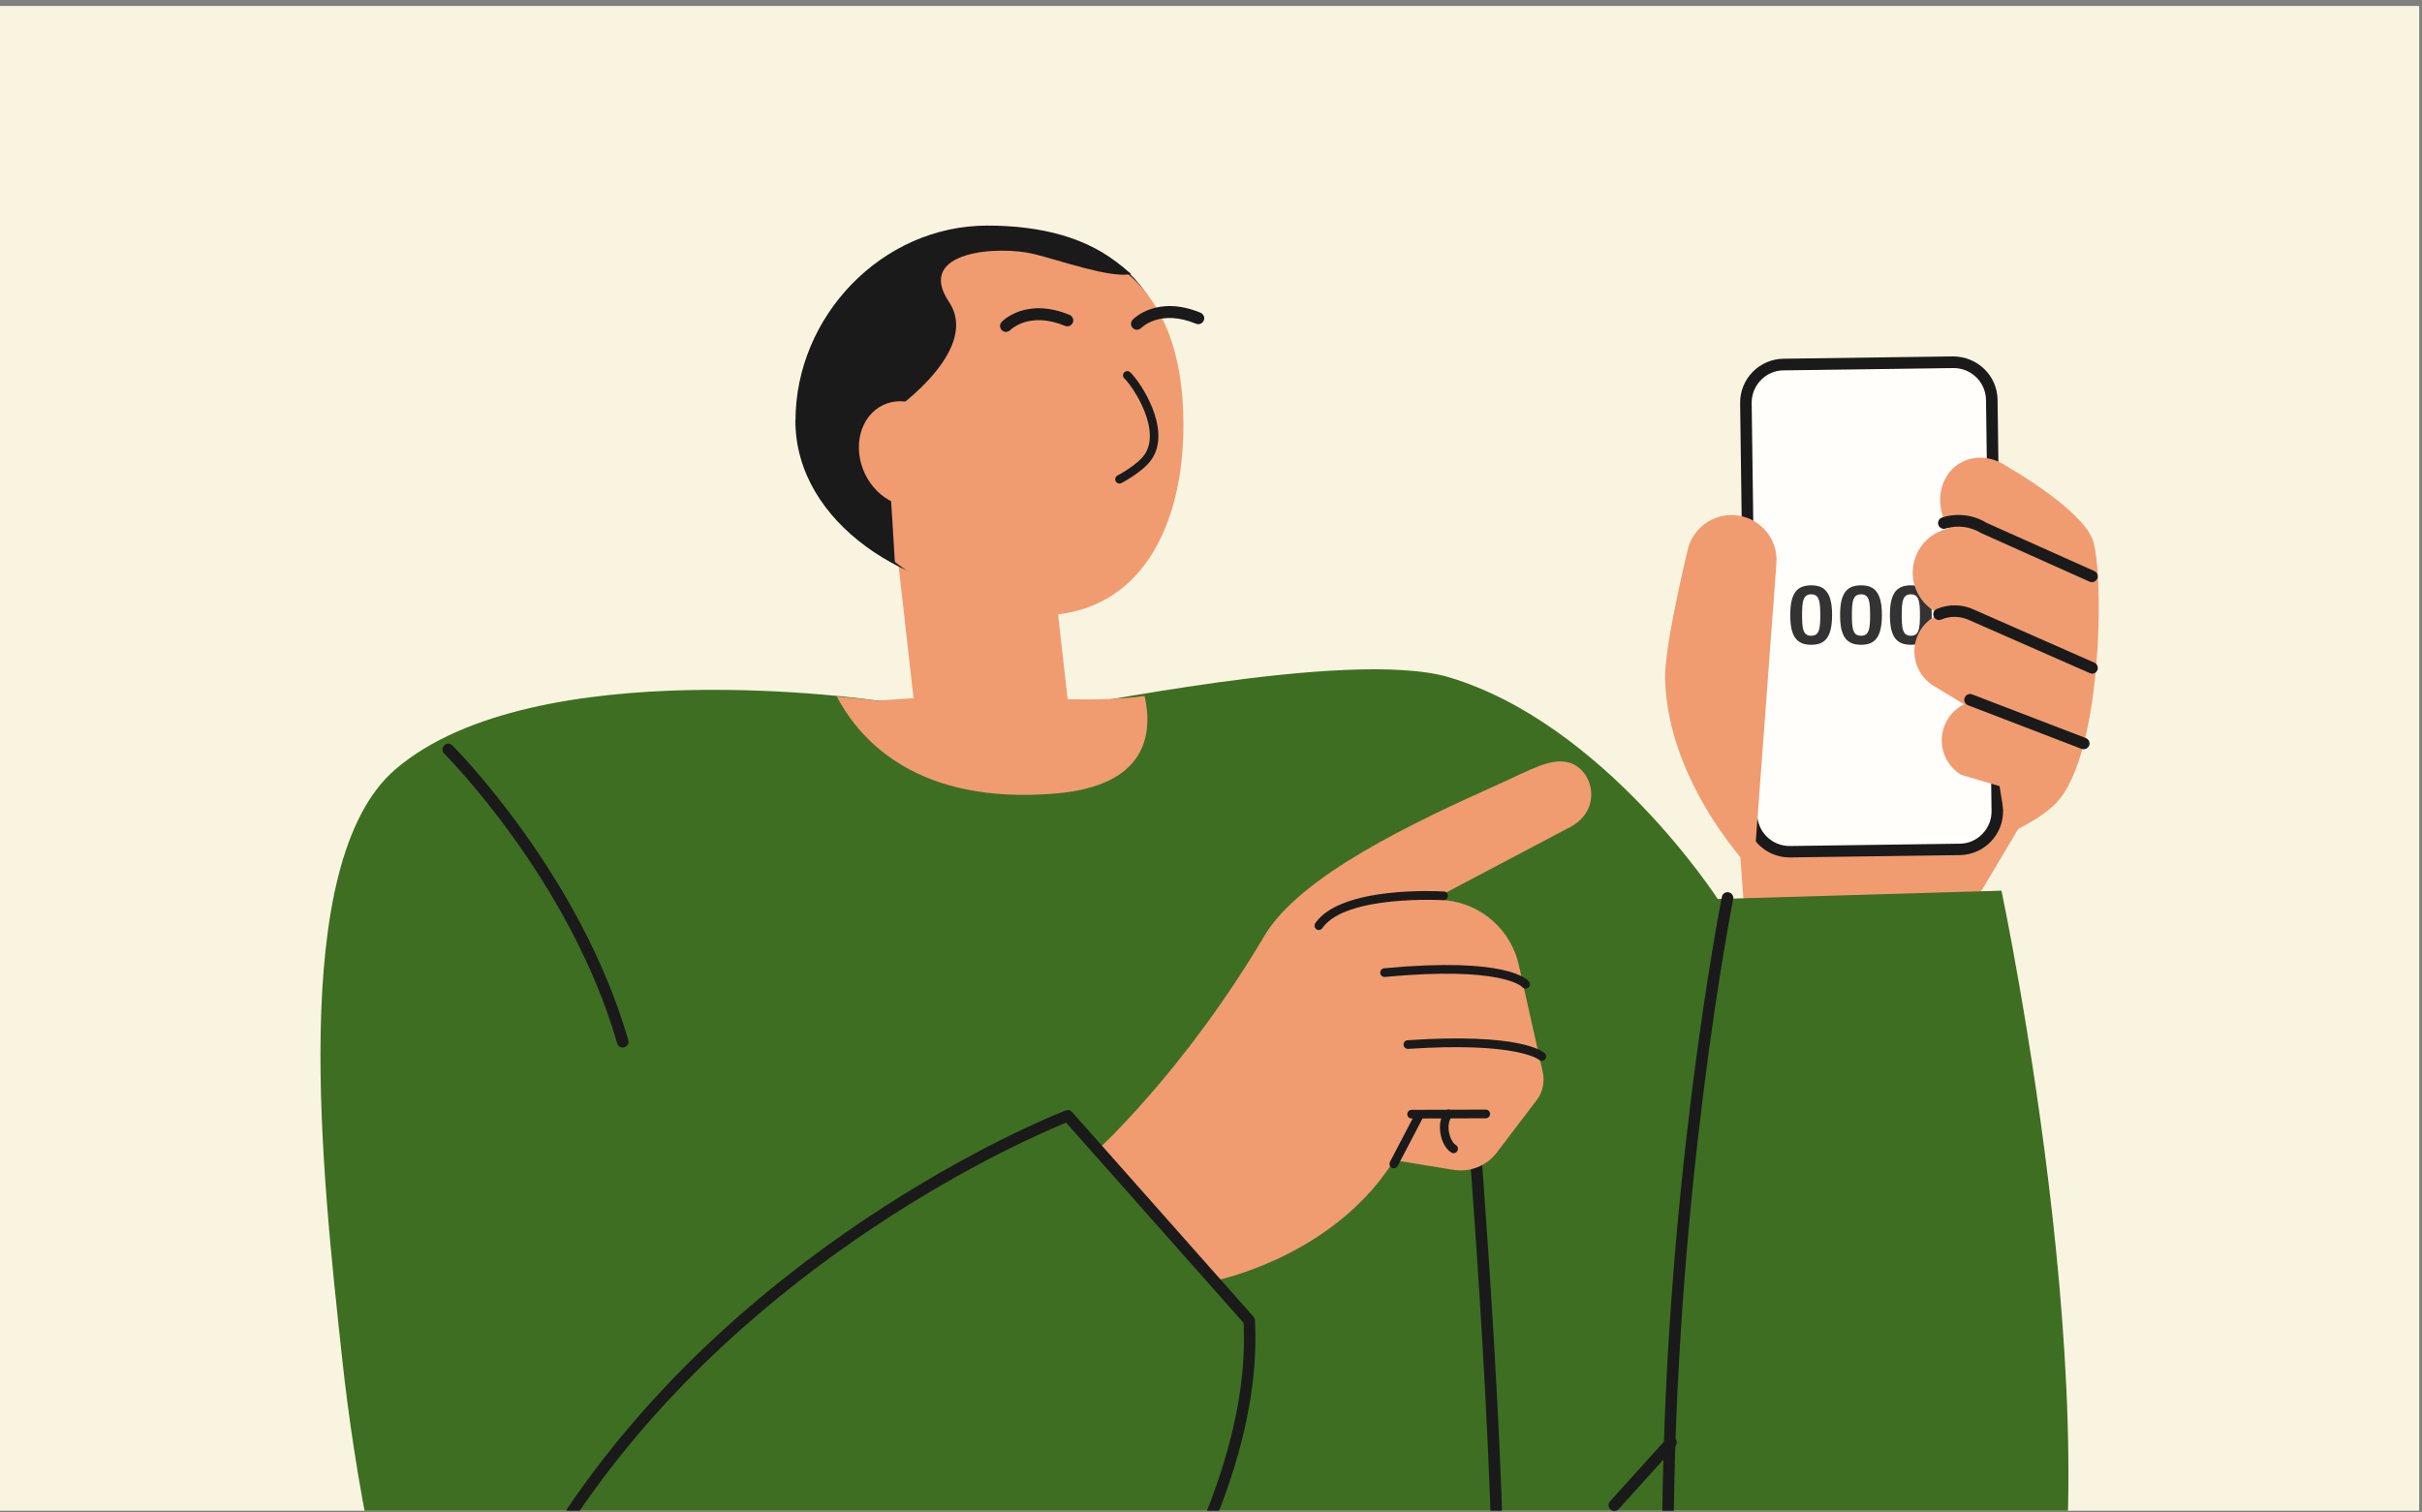 <svg width="301" height="188" viewBox="0 0 301 188" fill="none" xmlns="http://www.w3.org/2000/svg">
<rect x="0" y="0" width="301" height="188" fill="#808080" stroke="none"/>
<g clip-path="url(#clip0_1423_16125)">
<rect width="300.651" height="187.038" transform="translate(0 0.742)" fill="#F9F4E0"/>
<path d="M251.911 101.198L241.577 118.594L216.818 113.901L214.693 84.089L255.743 88.137L251.911 101.198Z" fill="#F09C70"/>
<path d="M129.896 62.193L110.998 64.323L114.37 94.246L133.269 92.116L129.896 62.193Z" fill="#F09C70"/>
<path d="M98.864 52.268C98.864 39.393 109.543 28.04 122.705 28.04C135.866 28.04 146.545 33.81 146.545 52.268C146.545 65.143 139.469 73.97 126.307 73.97C113.145 73.97 98.85 65.143 98.85 52.268H98.864Z" fill="#1A1A1A"/>
<path d="M101.519 52.828C101.519 40.24 111.724 29.16 124.298 29.16C136.871 29.16 147.076 34.8 147.076 52.828C147.076 65.416 141.737 76.496 129.163 76.496C116.59 76.496 101.505 65.416 101.505 52.828H101.519Z" fill="#F09C70"/>
<path d="M133.168 87.605C131.532 88.495 167.558 80.457 180.088 84.189C199.393 89.959 213.474 111.747 213.474 111.747L248.739 110.714C248.739 110.714 264.198 183.714 252.974 214.745C245.625 235.084 235.549 240.638 222.703 241.184C201.661 242.074 186.16 211.817 186.16 211.817L184.825 226.845L127.584 224.749C127.584 224.749 105.71 247.944 85.372 247.944C55.704 247.944 45.47 196.187 42.513 168.787C40.131 146.654 35.581 107.183 49.188 95.586C66.54 80.787 108.954 87.074 108.954 87.074C108.954 87.074 134.79 86.715 133.153 87.605H133.168Z" fill="#3E6E22"/>
<path d="M185.987 212.163C185.987 212.163 185.958 212.163 185.944 212.163C185.542 212.134 185.255 211.789 185.269 211.402C186.576 191.379 182.27 138.445 182.227 137.914C182.198 137.512 182.485 137.167 182.887 137.139C183.289 137.124 183.633 137.397 183.662 137.799C183.705 138.33 188.025 191.365 186.705 211.502C186.676 211.876 186.36 212.177 185.987 212.177V212.163Z" fill="#1A1A1A"/>
<path d="M207.274 193.532C206.872 193.532 206.557 193.216 206.557 192.814C206.557 148.937 213.92 111.848 213.992 111.475C214.063 111.087 214.451 110.829 214.838 110.915C215.226 110.987 215.484 111.375 215.398 111.762C215.326 112.135 207.992 149.095 207.992 192.814C207.992 193.216 207.676 193.532 207.274 193.532Z" fill="#1A1A1A"/>
<path d="M200.628 187.819C200.456 187.819 200.284 187.762 200.155 187.633C199.853 187.36 199.839 186.915 200.097 186.614L207.13 178.82C207.403 178.518 207.848 178.504 208.149 178.762C208.436 179.021 208.465 179.48 208.207 179.781L201.174 187.575C201.03 187.733 200.843 187.805 200.643 187.805L200.628 187.819Z" fill="#1A1A1A"/>
<path d="M77.393 130.206C77.077 130.206 76.79 130.005 76.704 129.689C70.819 109.322 55.361 93.835 55.203 93.677C54.916 93.404 54.916 92.945 55.203 92.658C55.475 92.371 55.935 92.371 56.222 92.658C56.38 92.816 72.096 108.561 78.082 129.287C78.196 129.675 77.967 130.062 77.594 130.177C77.522 130.191 77.464 130.206 77.393 130.206Z" fill="#1A1A1A"/>
<path d="M131.244 98.629C142.526 97.653 143.301 91.251 142.253 86.515C136.44 87.319 127.24 86.787 127.742 86.515C129.378 85.625 108.968 87.089 108.968 87.089C108.968 87.089 107.117 86.831 104.002 86.587C106.959 92.199 114.193 100.093 131.259 98.629H131.244Z" fill="#F09C70"/>
<path d="M140.574 34.068C136.397 30.264 130.584 28.786 124.154 28.786C111.451 28.786 101.16 39.967 101.16 52.67C101.16 59.344 105.38 65.602 111.222 70.037C110.877 63.793 110.03 51.794 110.03 51.794C110.03 51.794 122.173 43.843 117.925 37.513C113.69 31.169 124.125 30.508 128.489 31.571C131.718 32.36 138.005 34.613 140.574 34.068Z" fill="#1A1A1A"/>
<path d="M116.605 52.283C114.294 49.484 110.606 49.068 108.367 51.336C106.142 53.603 106.199 57.708 108.524 60.507C110.835 63.306 114.524 63.722 116.763 61.455C118.988 59.187 118.93 55.082 116.605 52.283Z" fill="#F09C70"/>
<path d="M242.739 44.999L221.656 45.282C219.04 45.317 216.948 47.466 216.984 50.082L217.67 101.16C217.705 103.776 219.854 105.868 222.47 105.833L243.553 105.549C246.168 105.514 248.26 103.365 248.225 100.75L247.539 49.671C247.504 47.056 245.355 44.964 242.739 44.999Z" fill="#FFFEFA"/>
<path d="M225.094 80.149C224.663 80.149 224.285 80.087 223.959 79.962C223.632 79.83 223.358 79.621 223.136 79.337C222.921 79.045 222.758 78.663 222.647 78.192C222.543 77.719 222.49 77.14 222.49 76.453C222.49 75.758 222.543 75.179 222.647 74.714C222.758 74.242 222.921 73.86 223.136 73.569C223.358 73.277 223.632 73.069 223.959 72.944C224.285 72.819 224.663 72.756 225.094 72.756C225.531 72.756 225.909 72.819 226.228 72.944C226.548 73.069 226.815 73.277 227.03 73.569C227.252 73.86 227.415 74.242 227.52 74.714C227.631 75.179 227.686 75.758 227.686 76.453C227.686 77.14 227.631 77.719 227.52 78.192C227.415 78.663 227.252 79.045 227.03 79.337C226.815 79.621 226.548 79.83 226.228 79.962C225.909 80.087 225.531 80.149 225.094 80.149ZM225.094 79.025C225.399 79.025 225.631 78.945 225.791 78.785C225.951 78.618 226.062 78.368 226.124 78.035C226.187 77.702 226.218 77.286 226.218 76.786V76.14C226.218 75.634 226.187 75.214 226.124 74.88C226.062 74.54 225.951 74.287 225.791 74.12C225.631 73.954 225.399 73.871 225.094 73.871C224.788 73.871 224.552 73.954 224.386 74.12C224.226 74.287 224.115 74.537 224.052 74.87C223.99 75.196 223.959 75.613 223.959 76.12V76.765C223.959 77.272 223.99 77.695 224.052 78.035C224.115 78.368 224.226 78.618 224.386 78.785C224.552 78.945 224.788 79.025 225.094 79.025ZM231.286 80.149C230.856 80.149 230.477 80.087 230.151 79.962C229.825 79.83 229.551 79.621 229.328 79.337C229.113 79.045 228.95 78.663 228.839 78.192C228.735 77.719 228.683 77.14 228.683 76.453C228.683 75.758 228.735 75.179 228.839 74.714C228.95 74.242 229.113 73.86 229.328 73.569C229.551 73.277 229.825 73.069 230.151 72.944C230.477 72.819 230.856 72.756 231.286 72.756C231.723 72.756 232.102 72.819 232.421 72.944C232.74 73.069 233.007 73.277 233.223 73.569C233.445 73.86 233.608 74.242 233.712 74.714C233.823 75.179 233.879 75.758 233.879 76.453C233.879 77.14 233.823 77.719 233.712 78.192C233.608 78.663 233.445 79.045 233.223 79.337C233.007 79.621 232.74 79.83 232.421 79.962C232.102 80.087 231.723 80.149 231.286 80.149ZM231.286 79.025C231.591 79.025 231.824 78.945 231.984 78.785C232.143 78.618 232.254 78.368 232.317 78.035C232.379 77.702 232.41 77.286 232.41 76.786V76.14C232.41 75.634 232.379 75.214 232.317 74.88C232.254 74.54 232.143 74.287 231.984 74.12C231.824 73.954 231.591 73.871 231.286 73.871C230.981 73.871 230.744 73.954 230.578 74.12C230.418 74.287 230.307 74.537 230.245 74.87C230.182 75.196 230.151 75.613 230.151 76.12V76.765C230.151 77.272 230.182 77.695 230.245 78.035C230.307 78.368 230.418 78.618 230.578 78.785C230.744 78.945 230.981 79.025 231.286 79.025ZM237.478 80.149C237.048 80.149 236.67 80.087 236.343 79.962C236.017 79.83 235.743 79.621 235.521 79.337C235.306 79.045 235.143 78.663 235.031 78.192C234.927 77.719 234.875 77.14 234.875 76.453C234.875 75.758 234.927 75.179 235.031 74.714C235.143 74.242 235.306 73.86 235.521 73.569C235.743 73.277 236.017 73.069 236.343 72.944C236.67 72.819 237.048 72.756 237.478 72.756C237.916 72.756 238.294 72.819 238.613 72.944C238.933 73.069 239.2 73.277 239.415 73.569C239.637 73.86 239.8 74.242 239.904 74.714C240.015 75.179 240.071 75.758 240.071 76.453C240.071 77.14 240.015 77.719 239.904 78.192C239.8 78.663 239.637 79.045 239.415 79.337C239.2 79.621 238.933 79.83 238.613 79.962C238.294 80.087 237.916 80.149 237.478 80.149ZM237.478 79.025C237.784 79.025 238.016 78.945 238.176 78.785C238.336 78.618 238.447 78.368 238.509 78.035C238.572 77.702 238.603 77.286 238.603 76.786V76.14C238.603 75.634 238.572 75.214 238.509 74.88C238.447 74.54 238.336 74.287 238.176 74.12C238.016 73.954 237.784 73.871 237.478 73.871C237.173 73.871 236.937 73.954 236.77 74.12C236.611 74.287 236.5 74.537 236.437 74.87C236.375 75.196 236.343 75.613 236.343 76.12V76.765C236.343 77.272 236.375 77.695 236.437 78.035C236.5 78.368 236.611 78.618 236.77 78.785C236.937 78.945 237.173 79.025 237.478 79.025Z" fill="#333333"/>
<path d="M222.401 106.58C219.43 106.58 216.99 104.184 216.947 101.198L216.258 50.115C216.244 48.666 216.789 47.288 217.808 46.24C218.827 45.192 220.191 44.618 221.641 44.589L242.725 44.302C245.739 44.316 248.208 46.67 248.251 49.685L248.94 100.767C248.955 102.217 248.409 103.595 247.39 104.643C246.371 105.691 245.007 106.265 243.558 106.293L222.459 106.58C222.459 106.58 222.416 106.58 222.387 106.58H222.401ZM242.811 45.752C242.811 45.752 242.768 45.752 242.754 45.752L221.655 46.039C220.578 46.039 219.574 46.484 218.827 47.259C218.081 48.034 217.679 49.039 217.693 50.115L218.382 101.198C218.411 103.394 220.205 105.16 222.401 105.16C222.416 105.16 222.43 105.16 222.459 105.16L243.543 104.872C244.62 104.872 245.625 104.428 246.371 103.652C247.117 102.877 247.519 101.873 247.505 100.796L246.816 49.713C246.787 47.517 244.993 45.752 242.797 45.752H242.811Z" fill="#1A1A1A"/>
<path d="M255.542 99.806L243.715 96.304C241.662 95.055 240.787 92.515 241.633 90.261C242.681 87.491 245.882 86.214 248.537 87.52L257.479 92.457L255.556 99.806H255.542Z" fill="#F09C70"/>
<path d="M217.924 108.375L220.766 70.066C220.981 67.382 219.273 64.942 216.675 64.224C213.489 63.349 210.245 65.401 209.671 68.659C209.671 68.659 206.829 80.371 206.929 84.362C207.274 97.624 217.91 108.389 217.91 108.389L217.924 108.375Z" fill="#F09C70"/>
<path d="M166.969 110.599L179.686 111.905C184.135 112.364 187.795 115.608 188.757 119.971L191.728 133.262C192.001 134.482 191.728 135.774 190.967 136.764L186.015 143.266C184.738 144.946 182.642 145.764 180.561 145.405L172.595 144.099L166.969 110.584V110.599Z" fill="#F09C70"/>
<path d="M150.334 159.328L136.325 143.008C136.325 143.008 147.133 133.219 157.109 116.369C161.544 108.862 175.595 102.259 186.245 97.48C190.121 95.743 192.747 94.121 195.044 94.81C198.058 95.714 199.192 100.681 195.116 102.819C184.566 108.374 170.959 115.565 170.959 115.565C170.959 115.565 170.83 115.78 170.773 115.895C175.107 119.641 179.543 125.296 176.658 136.291C171.62 155.495 150.348 159.342 150.348 159.342L150.334 159.328Z" fill="#F09C70"/>
<path d="M189.603 122.899C189.446 122.899 189.288 122.827 189.187 122.698C189.115 122.612 186.561 120.071 172.121 121.435C171.82 121.463 171.562 121.248 171.533 120.947C171.504 120.645 171.719 120.387 172.021 120.358C187.264 118.923 189.804 121.722 190.034 122.038C190.206 122.282 190.163 122.612 189.919 122.784C189.819 122.856 189.718 122.884 189.603 122.884V122.899Z" fill="#1A1A1A"/>
<path d="M191.614 131.87C191.485 131.87 191.356 131.827 191.255 131.727C191.183 131.669 188.399 129.488 175.007 130.377C174.72 130.392 174.448 130.176 174.433 129.875C174.419 129.574 174.634 129.315 174.936 129.301C188.93 128.368 191.729 130.679 192.002 130.937C192.217 131.138 192.217 131.483 192.002 131.698C191.901 131.813 191.758 131.856 191.614 131.856V131.87Z" fill="#1A1A1A"/>
<path d="M173.213 145.218C173.127 145.218 173.041 145.203 172.969 145.16C172.711 145.017 172.611 144.701 172.74 144.428L175.869 138.443C176.012 138.185 176.328 138.084 176.601 138.213C176.859 138.357 176.96 138.673 176.83 138.945L173.701 144.931C173.601 145.117 173.414 145.218 173.228 145.218H173.213Z" fill="#1A1A1A"/>
<path d="M175.423 139.032C175.121 139.032 174.892 138.788 174.892 138.501C174.892 138.2 175.136 137.956 175.423 137.956L184.652 137.927C184.953 137.927 185.183 138.171 185.183 138.458C185.183 138.759 184.939 139.003 184.652 139.003L175.423 139.032Z" fill="#1A1A1A"/>
<path d="M180.663 143.353C180.563 143.353 180.462 143.324 180.376 143.267C179.673 142.836 179.156 141.903 178.998 140.784C178.84 139.693 179.07 138.717 179.615 138.1C179.816 137.884 180.161 137.856 180.376 138.057C180.591 138.257 180.62 138.602 180.419 138.817C180.089 139.19 179.945 139.879 180.06 140.626C180.175 141.386 180.52 142.075 180.936 142.334C181.194 142.492 181.266 142.822 181.108 143.08C181.008 143.238 180.835 143.339 180.649 143.339L180.663 143.353Z" fill="#1A1A1A"/>
<path d="M163.898 115.608C163.797 115.608 163.682 115.579 163.596 115.507C163.352 115.335 163.295 115.005 163.453 114.761C166.668 110.082 178.925 110.785 179.442 110.814C179.743 110.828 179.959 111.086 179.944 111.388C179.93 111.689 179.657 111.919 179.37 111.89C179.255 111.89 167.213 111.201 164.328 115.378C164.228 115.536 164.055 115.608 163.883 115.608H163.898Z" fill="#1A1A1A"/>
<path d="M126.465 227.003C126.292 227.003 126.12 226.946 125.977 226.816C125.689 226.544 125.661 226.099 125.933 225.797C126.235 225.467 155.946 192.742 154.554 164.438L132.493 139.549C128.115 141.329 93.452 156.141 71.707 188.278C71.492 188.608 71.033 188.694 70.717 188.465C70.387 188.249 70.301 187.79 70.53 187.474C93.926 152.912 132.062 138.171 132.45 138.028C132.722 137.927 133.038 137.999 133.239 138.229L155.788 163.677C155.888 163.792 155.96 163.95 155.96 164.107C157.568 193.072 127.283 226.429 126.981 226.773C126.838 226.931 126.651 227.003 126.45 227.003H126.465Z" fill="#1A1A1A"/>
<path d="M258.685 88.137L240.199 75.836C237.96 74.344 237.098 71.487 238.146 69.004C239.424 65.962 243.055 64.684 245.954 66.249L259.977 73.827L258.685 88.137Z" fill="#F09C70"/>
<path d="M257.308 95.615L240.314 85.252C238.262 84.004 237.386 81.463 238.233 79.21C239.281 76.44 242.482 75.162 245.137 76.468L257.969 82.755L257.308 95.615Z" fill="#F09C70"/>
<path d="M255.543 99.806C253.462 101.974 249.472 103.667 249.472 103.667L243.501 67.225C241.305 65.359 240.501 62.244 241.606 59.804C242.956 56.804 246.601 55.972 249.472 58.01C249.472 58.01 258.27 63.005 259.993 66.88C261.514 70.267 261.443 93.663 255.543 99.806Z" fill="#F09C70"/>
<path d="M259.978 83.716C259.878 83.716 259.777 83.702 259.691 83.659L244.836 77.128C243.687 76.568 242.396 76.525 241.247 77.013C240.889 77.171 240.458 76.999 240.314 76.626C240.157 76.267 240.329 75.836 240.702 75.693C242.238 75.047 243.96 75.104 245.453 75.836L260.28 82.367C260.638 82.525 260.811 82.955 260.653 83.314C260.538 83.587 260.265 83.745 259.993 83.745L259.978 83.716Z" fill="#1A1A1A"/>
<path d="M258.96 93.132C258.874 93.132 258.788 93.118 258.701 93.089L244.578 87.663C244.205 87.52 244.018 87.104 244.162 86.731C244.305 86.357 244.721 86.171 245.095 86.314L259.218 91.74C259.591 91.883 259.778 92.3 259.634 92.673C259.52 92.96 259.247 93.132 258.96 93.132Z" fill="#1A1A1A"/>
<path d="M259.978 72.363C259.878 72.363 259.777 72.349 259.691 72.306L246.214 66.263C244.836 65.431 243.257 65.244 241.793 65.704C241.42 65.833 241.018 65.617 240.889 65.23C240.774 64.857 240.975 64.455 241.362 64.326C243.214 63.737 245.223 63.981 246.874 64.986L260.28 70.985C260.639 71.143 260.811 71.574 260.639 71.933C260.524 72.205 260.251 72.363 259.978 72.363Z" fill="#1A1A1A"/>
<path d="M140.095 46.656C141.262 47.755 145.015 53.385 142.681 56.806C141.704 58.238 139.125 59.574 139.125 59.574" stroke="#1A1A1A" stroke-width="1.06" stroke-linecap="round"/>
<path d="M125.037 41.266C124.858 41.266 124.665 41.191 124.516 41.057C124.218 40.775 124.204 40.314 124.486 40.017C124.605 39.883 127.507 36.91 132.923 39.14C133.295 39.303 133.489 39.734 133.325 40.106C133.176 40.478 132.73 40.671 132.358 40.507C127.924 38.679 125.662 40.938 125.558 41.028C125.409 41.176 125.215 41.251 125.022 41.251L125.037 41.266Z" fill="#1A1A1A"/>
<path d="M141.313 40.997C141.135 40.997 140.941 40.922 140.792 40.789C140.495 40.506 140.48 40.045 140.763 39.748C140.882 39.614 143.783 36.641 149.2 38.871C149.572 39.034 149.765 39.465 149.601 39.837C149.453 40.209 149.006 40.402 148.634 40.239C144.2 38.41 141.938 40.67 141.834 40.759C141.685 40.907 141.492 40.982 141.298 40.982L141.313 40.997Z" fill="#1A1A1A"/>
</g>
<defs>
<clipPath id="clip0_1423_16125">
<rect width="300.651" height="187.038" fill="white" transform="translate(0 0.742)"/>
</clipPath>
</defs>
</svg>
